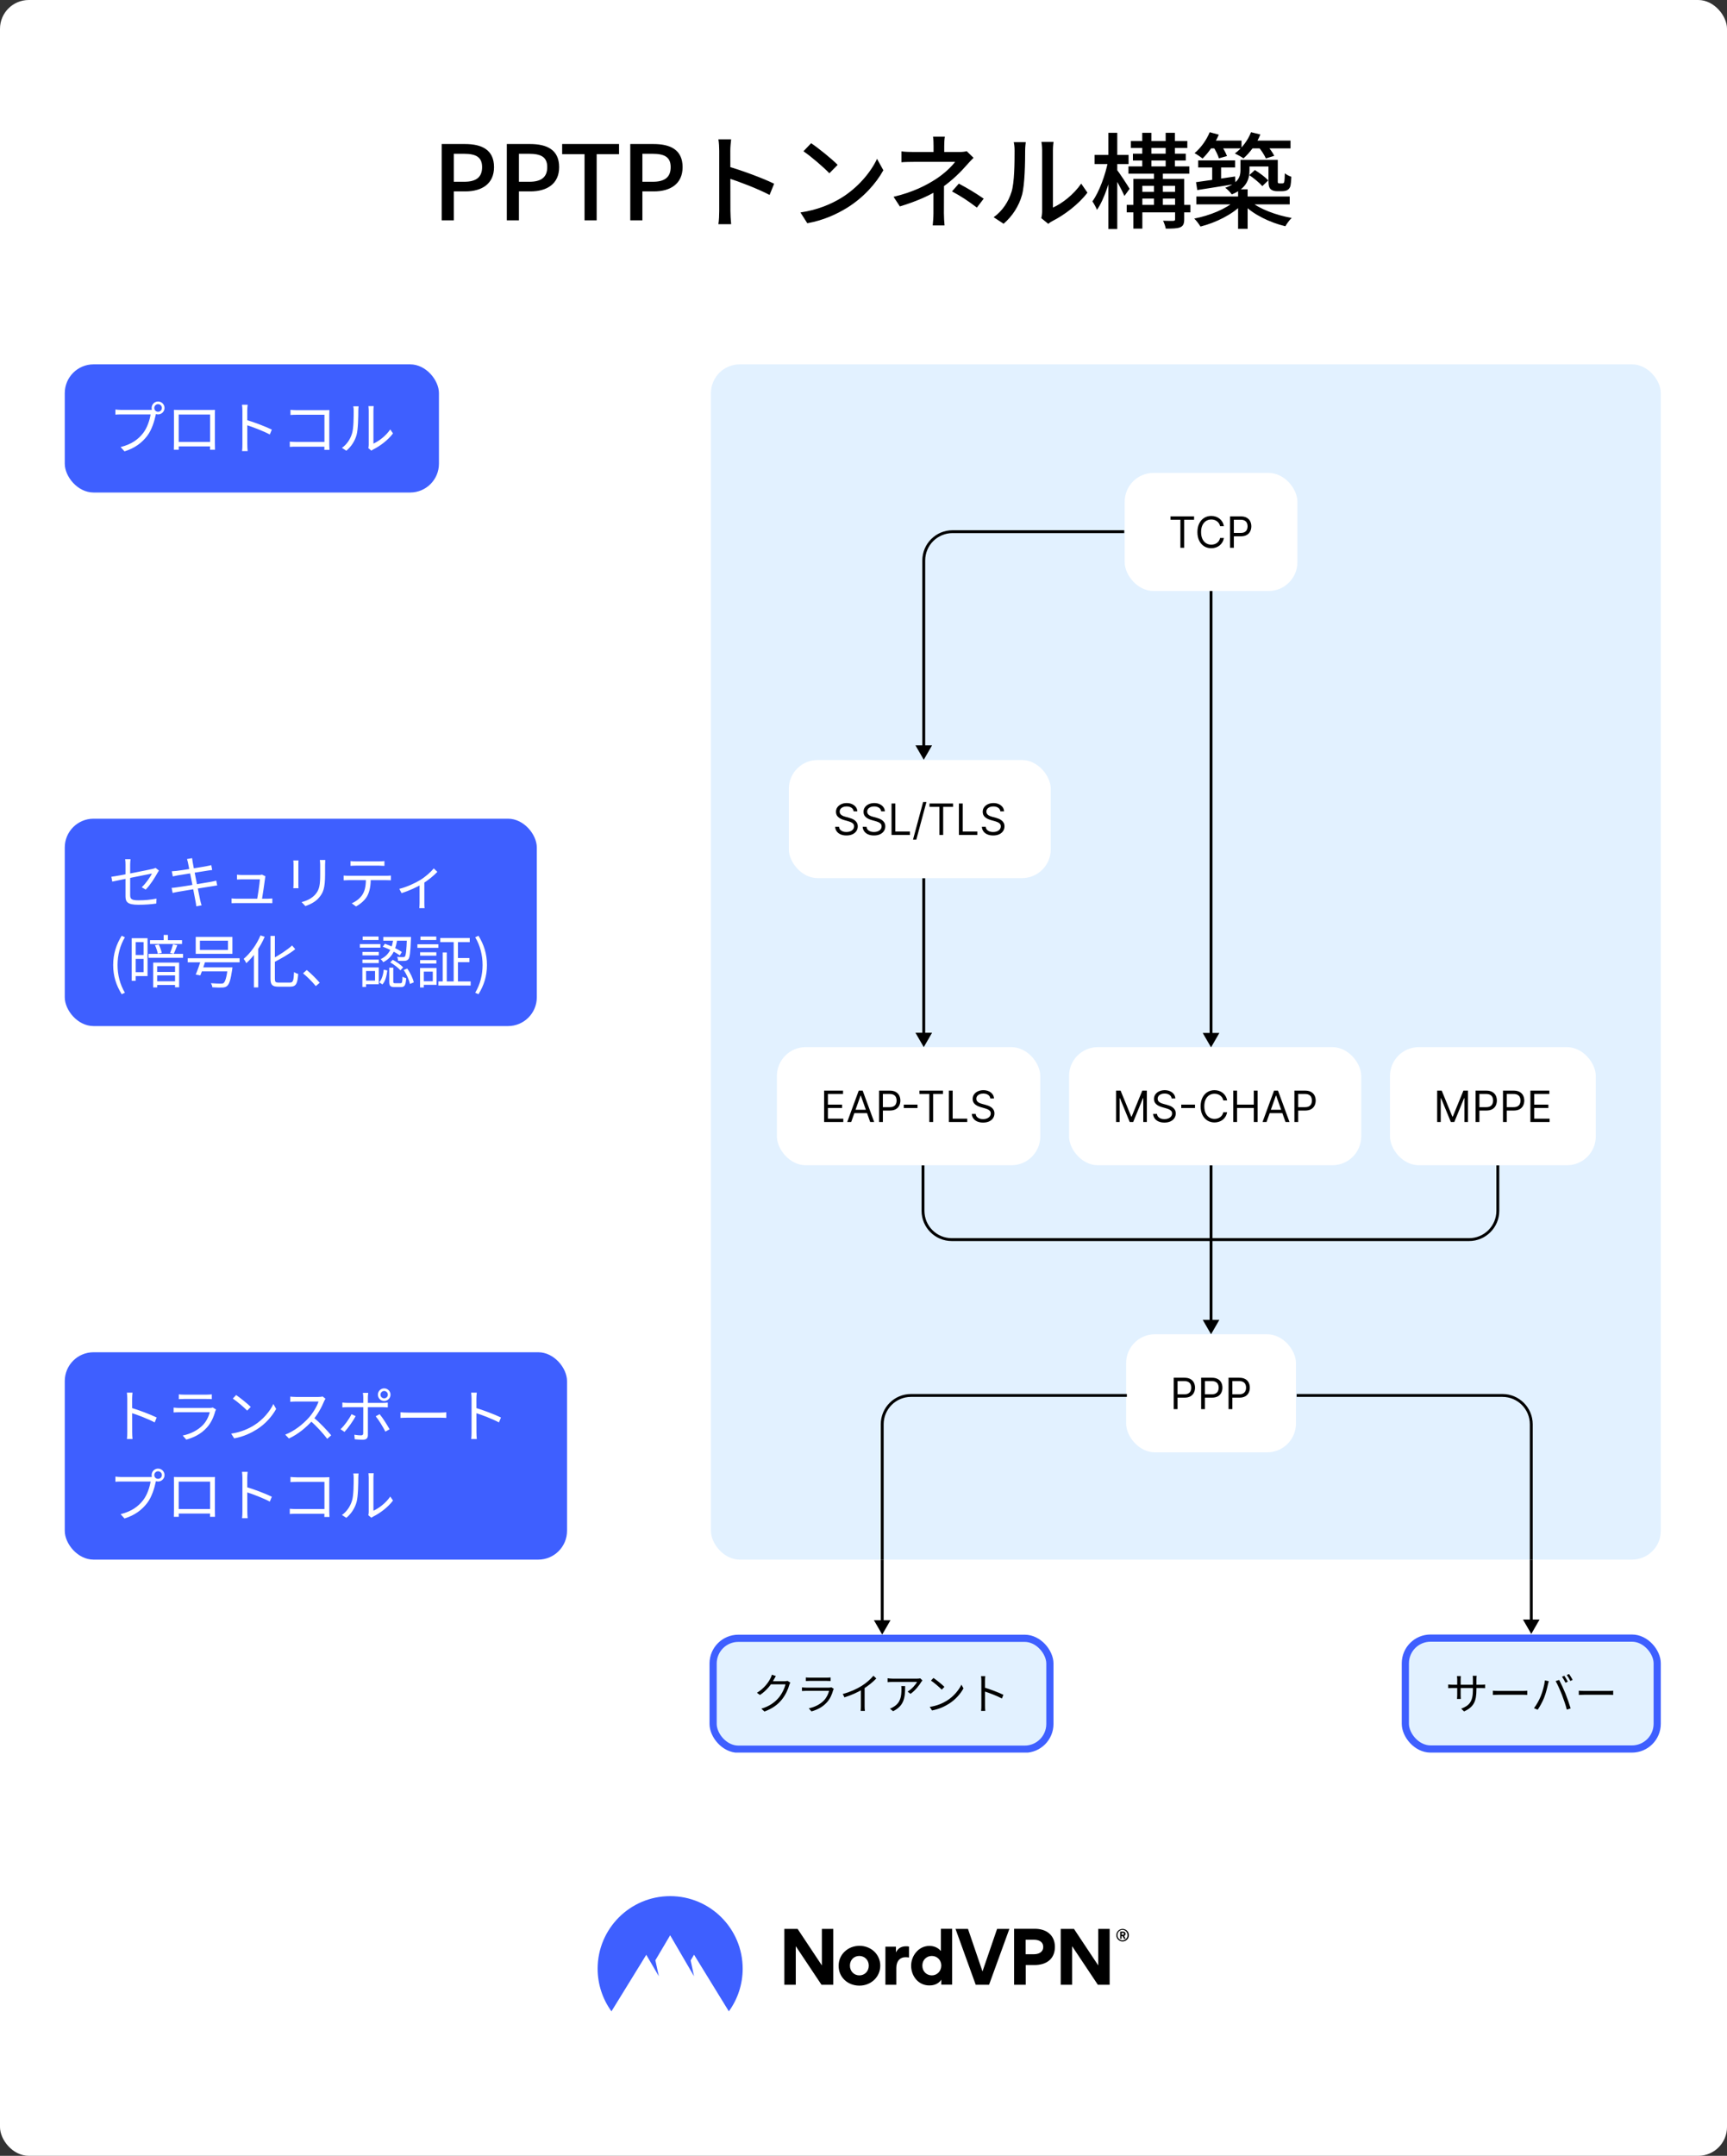 <svg fill="none" height="1497" viewBox="0 0 1200 1497" width="1200" xmlns="http://www.w3.org/2000/svg" xmlns:xlink="http://www.w3.org/1999/xlink"><rect x="0" y="0" width="1200" height="1497" fill="#333333" stroke="none"/><clipPath id="clip0_1248_5073"><rect height="830" rx="20" width="660" x="494" y="253"/></clipPath><clipPath id="clip1_1248_5073"><path d="M493 1083H1154V1217H493Z"/></clipPath><clipPath id="clip2_1248_5073"><path d="M99.833 1317H1099.833V1397H99.833Z"/></clipPath><rect fill="#ffffff" height="1497" rx="20" width="1200"/><path d="M306.909 153V100.008H323.037C334.845 100.008 343.269 104.04 343.269 116.064 343.269 127.656 334.845 132.912 323.325 132.912H315.333V153H306.909ZM315.333 126.216H322.533C330.957 126.216 334.989 122.976 334.989 116.064 334.989 109.008 330.669 106.776 322.173 106.776H315.333V126.216ZM352.156 153V100.008H368.284C380.092 100.008 388.516 104.04 388.516 116.064 388.516 127.656 380.092 132.912 368.572 132.912H360.58V153H352.156ZM360.58 126.216H367.78C376.204 126.216 380.236 122.976 380.236 116.064 380.236 109.008 375.916 106.776 367.42 106.776H360.58V126.216ZM406.165 153V107.064H390.613V100.008H430.141V107.064H414.589V153H406.165ZM437.94 153V100.008H454.068C465.876 100.008 474.3 104.04 474.3 116.064 474.3 127.656 465.876 132.912 454.356 132.912H446.364V153H437.94ZM446.364 126.216H453.564C461.988 126.216 466.02 122.976 466.02 116.064 466.02 109.008 461.7 106.776 453.204 106.776H446.364V126.216ZM499.748 146.448C499.748 141.768 499.748 110.808 499.748 104.76 499.748 102.528 499.604 99.144 499.172 96.768H508.028C507.74 99.144 507.452 102.24 507.452 104.76 507.452 114.552 507.524 142.2 507.524 146.448 507.524 148.608 507.74 153 508.028 155.664H499.172C499.604 153.072 499.748 149.184 499.748 146.448ZM505.796 115.56C515.372 118.296 530.348 123.84 537.908 127.584L534.74 135.36C526.532 131.04 513.644 126.144 505.796 123.624V115.56ZM563.612 99.432C568.652 102.816 577.94 110.304 582.044 114.48L576.284 120.312C572.612 116.424 563.612 108.648 558.284 105.048L563.612 99.432ZM556.196 147.528C568.148 145.8 577.508 141.696 584.42 137.52 596.084 130.392 605.084 119.592 609.404 110.304L613.796 118.224C608.684 127.512 599.756 137.376 588.596 144.288 581.324 148.752 572.18 153 560.948 155.016L556.196 147.528ZM656.525 94.896C656.237 96.48 656.093 99.216 656.093 101.304 656.093 103.32 656.093 107.064 656.093 108.864H648.677C648.677 107.064 648.677 103.608 648.677 101.304 648.677 99.216 648.605 96.552 648.317 94.896H656.525ZM676.469 109.584C674.885 111.096 673.085 113.112 671.717 114.624 667.901 119.088 661.709 125.208 655.013 129.888 647.237 135.36 637.085 139.752 625.277 143.352L620.885 136.656C634.637 133.416 643.709 128.592 650.117 124.488 656.165 120.6 661.349 115.56 663.653 112.392 660.053 112.392 638.597 112.392 635.429 112.392 632.909 112.392 628.589 112.464 626.357 112.68V105.12C628.877 105.48 632.837 105.552 635.285 105.552 638.597 105.552 662.213 105.552 666.533 105.552 668.477 105.552 670.277 105.408 671.717 104.976L676.469 109.584ZM655.949 125.784C655.949 131.184 655.877 142.344 655.877 148.032 655.877 150.696 656.093 154.296 656.309 156.528H648.101C648.317 154.44 648.605 150.696 648.605 148.032 648.605 142.56 648.605 133.344 648.605 128.88L655.949 125.784ZM678.773 144.144C672.509 139.392 668.045 136.44 661.493 132.912L666.245 127.512C672.941 131.112 676.757 133.344 683.525 137.952L678.773 144.144ZM723.557 151.488C723.845 150.264 724.133 148.536 724.133 146.88 724.133 143.352 724.133 109.368 724.133 104.256 724.133 101.304 723.701 98.928 723.629 98.568H732.053C731.981 98.928 731.621 101.376 731.621 104.328 731.621 109.368 731.621 140.976 731.621 144.144 737.957 141.336 746.021 135.144 751.277 127.512L755.597 133.776C749.477 141.912 739.325 149.472 731.117 153.576 729.749 154.296 728.957 154.944 728.381 155.448L723.557 151.488ZM690.437 150.84C696.629 146.448 700.733 139.968 702.821 133.344 704.909 126.936 704.981 112.896 704.981 104.544 704.981 102.096 704.765 100.368 704.405 98.712H712.757C712.685 99.36 712.325 101.952 712.325 104.472 712.325 112.68 712.109 128.016 710.165 135.288 708.005 143.136 703.397 150.192 697.349 155.376L690.437 150.84ZM787.205 106.704H823.925V111.456H787.205V106.704ZM784.109 115.56H826.373V120.6H784.109V115.56ZM782.885 142.272H827.165V147.456H782.885V142.272ZM790.877 133.2H819.245V137.88H790.877V133.2ZM785.765 97.92H825.005V102.744H785.765V97.92ZM793.685 92.232H800.021V117.936H793.685V92.232ZM801.821 118.512H808.013V144.504H801.821V118.512ZM809.957 92.232H816.365V117.792H809.957V92.232ZM787.493 124.2H819.029V129.024H793.757V158.76H787.493V124.2ZM816.509 124.2H822.845V152.28C822.845 155.304 822.197 156.888 820.109 157.824 817.949 158.688 814.709 158.76 810.029 158.76 809.741 157.176 808.949 154.872 808.157 153.288 811.253 153.432 814.349 153.36 815.285 153.36 816.221 153.288 816.509 153.072 816.509 152.208V124.2ZM760.565 107.568H784.181V113.904H760.565V107.568ZM770.141 92.232H776.333V159.048H770.141V92.232ZM769.997 111.672 773.957 112.968C771.797 124.416 767.333 138.456 762.221 145.728 761.573 143.928 760.061 141.336 759.053 139.824 763.733 133.416 768.125 121.392 769.997 111.672ZM775.973 117.72C777.629 119.736 783.677 128.952 784.901 131.112L781.301 136.08C779.645 132.12 774.965 123.696 773.021 120.528L775.973 117.72ZM832.565 111.384H858.197V116.28H832.565V111.384ZM842.285 112.896H848.477V127.368H842.285V112.896ZM831.053 126.504C837.893 125.568 848.261 124.056 858.197 122.544L858.485 127.728C849.053 129.312 839.189 130.824 831.917 131.976L831.053 126.504ZM861.941 111.024H868.205V118.368C868.205 124.488 865.973 130.968 855.893 135 855.101 133.704 852.653 131.256 851.357 130.392 860.501 127.08 861.941 122.616 861.941 118.224V111.024ZM881.381 111.024H887.861V124.776C887.861 126.072 887.789 126.864 888.077 127.08 888.293 127.296 888.581 127.368 889.013 127.368 889.445 127.368 890.093 127.368 890.597 127.368 891.101 127.368 891.533 127.368 891.821 127.152 892.109 127.008 892.325 126.576 892.469 125.712 892.613 124.848 892.685 122.904 892.757 120.312 893.837 121.32 895.853 122.256 897.293 122.76 897.149 125.424 896.933 128.448 896.501 129.6 896.069 130.752 895.277 131.616 894.269 132.12 893.405 132.552 891.965 132.768 890.741 132.768 889.805 132.768 888.149 132.768 887.357 132.768 885.701 132.768 883.973 132.408 882.893 131.328 881.813 130.32 881.381 128.952 881.381 124.776V111.024ZM831.269 136.44H896.141V141.912H831.269V136.44ZM860.285 131.472H866.909V158.904H860.285V131.472ZM858.053 139.464 863.237 141.768C856.541 148.824 844.805 154.656 834.149 157.32 833.141 155.664 831.269 153.144 829.829 151.776 840.413 149.76 852.149 145.008 858.053 139.464ZM868.925 139.824C875.117 145.152 886.853 149.472 897.509 151.344 895.997 152.712 894.125 155.376 893.117 157.104 882.533 154.584 870.725 148.968 864.029 141.912L868.925 139.824ZM839.621 97.632H862.661V103.032H839.621V97.632ZM868.133 97.632H896.717V103.032H868.133V97.632ZM840.557 91.8 846.893 93.528C844.157 99.792 839.765 106.056 835.589 110.088 834.293 109.008 831.629 107.208 830.045 106.344 834.365 102.744 838.325 97.272 840.557 91.8ZM869.285 91.8 875.765 93.384C873.173 99.864 868.493 106.056 864.029 109.944 862.661 108.936 859.709 107.352 858.053 106.56 862.805 103.104 867.053 97.56 869.285 91.8ZM843.077 101.952 848.333 100.512C849.989 102.96 851.789 106.2 852.581 108.36L846.965 109.944C846.317 107.784 844.661 104.4 843.077 101.952ZM874.325 101.88 879.869 100.296C881.957 102.672 884.333 105.912 885.413 108.216L879.581 110.016C878.645 107.784 876.413 104.328 874.325 101.88ZM868.061 121.608 871.949 118.08C875.261 120.096 879.293 123.12 881.237 125.28L877.133 129.24C875.189 127.008 871.301 123.768 868.061 121.608ZM864.317 111.024H884.693V115.632H864.317V111.024Z" fill="#000000"/><rect fill="#3e5fff" height="89" rx="20" width="260" x="45" y="253"/><path d="M107.2 283.28C107.2 284.76 108.36 285.92 109.84 285.92 111.28 285.92 112.48 284.76 112.48 283.28 112.48 281.84 111.28 280.64 109.84 280.64 108.36 280.64 107.2 281.84 107.2 283.28ZM105.36 283.28C105.36 280.8 107.36 278.8 109.84 278.8 112.32 278.8 114.32 280.8 114.32 283.28 114.32 285.76 112.32 287.76 109.84 287.76 107.36 287.76 105.36 285.76 105.36 283.28ZM108.84 285.96C108.56 286.52 108.4 287.2 108.24 287.96 107.36 292.16 105.44 298.64 102.24 302.72 98.6 307.44 93.84 311.12 86.52 313.44L83.8 310.44C91.56 308.48 96.04 305.08 99.4 300.8 102.24 297.2 104.08 291.6 104.64 287.76 102.32 287.76 86.48 287.76 84.16 287.76 82.56 287.76 81.2 287.84 80.2 287.92V284.36C81.28 284.48 82.88 284.64 84.2 284.64 86.48 284.64 102.44 284.64 104.24 284.64 104.88 284.64 105.64 284.6 106.4 284.4L108.84 285.96ZM120.84 284.6C122.4 284.68 123.44 284.68 124.4 284.68 126.52 284.68 143.92 284.68 145.88 284.68 146.72 284.68 148.16 284.68 149.4 284.64 149.32 285.6 149.32 286.72 149.32 287.72 149.32 289.6 149.32 305.92 149.32 307.44 149.32 308.72 149.36 311.84 149.4 312.28H145.92C145.96 311.84 146 309.56 146 307.88 146 306.4 146 287.84 146 287.84H124.16C124.16 287.84 124.16 306.24 124.16 307.88 124.16 309.2 124.2 311.76 124.2 312.28H120.8C120.8 311.76 120.88 308.84 120.88 307.44 120.88 305.8 120.88 289.28 120.88 287.72 120.88 286.8 120.88 285.6 120.84 284.6ZM147.32 306.88V310H122.56V306.88H147.32ZM168.44 308.48C168.44 306.24 168.44 288.56 168.44 285.24 168.44 284.08 168.36 282.32 168.16 281.04H172.08C171.92 282.28 171.8 284 171.8 285.24 171.8 291.44 171.84 306.6 171.84 308.48 171.84 309.76 171.92 311.92 172.08 313.24H168.2C168.4 311.96 168.44 309.96 168.44 308.48ZM171.08 291.56C176.36 293.08 184.44 296.16 188.88 298.32L187.48 301.72C182.92 299.28 175.44 296.44 171.08 295.08V291.56ZM201.84 284.6C203.2 284.72 204.92 284.84 206.24 284.84H225.92C226.92 284.84 228.08 284.8 228.88 284.76 228.84 285.64 228.8 286.92 228.8 287.84V308.52C228.8 309.96 228.92 311.76 228.96 312.36H225.36C225.36 311.76 225.44 310.28 225.44 308.84V288H206.24C204.76 288 202.8 288.08 201.84 288.16V284.6ZM201.36 306.68C202.36 306.76 204.12 306.88 205.76 306.88H227.24V310.16H205.88C204.24 310.16 202.44 310.2 201.36 310.32V306.68ZM255.92 311.16C256.08 310.56 256.2 309.72 256.2 308.92 256.2 307.08 256.2 287.48 256.2 284.96 256.2 283.44 256 282.32 256 282H259.68C259.64 282.32 259.48 283.48 259.48 285 259.48 287.48 259.48 306.84 259.48 308.04 263.2 306.36 268.12 302.72 271.16 298.2L273.08 300.96C269.6 305.64 264.08 309.72 259.44 312.04 258.76 312.36 258.36 312.72 258.04 312.92L255.92 311.16ZM237.6 311C241 308.6 243.36 305.04 244.56 301.16 245.76 297.48 245.76 289.52 245.76 285.04 245.76 283.88 245.68 283 245.48 282.16H249.16C249.12 282.6 248.96 283.84 248.96 285 248.96 289.44 248.84 298.04 247.76 302.04 246.56 306.32 244 310.2 240.64 313L237.6 311Z" fill="#ffffff"/><rect fill="#3e5fff" height="144" rx="20" width="328" x="45" y="568.5"/><path d="M87.2 622.38C87.2 618.7 87.2 604.54 87.2 600.3 87.2 599.1 87.16 597.78 86.96 596.62H90.72C90.56 597.78 90.44 599.14 90.44 600.3 90.44 604.5 90.44 617.58 90.44 621.54 90.44 624.3 91.48 625.18 96.24 625.18 100.88 625.18 104.76 624.78 108.72 623.98L108.6 627.42C105.04 627.94 101.04 628.26 96.04 628.26 88.6 628.26 87.2 626.3 87.2 622.38ZM110.44 604.5C110.12 604.94 109.72 605.62 109.44 606.1 107.6 609.42 104.48 614.46 101.24 617.74L98.48 616.1C101.48 613.34 104.4 608.94 105.6 606.58 104.36 606.82 82.8 611.14 78 612.18L77.36 608.82C82.48 608.22 102.92 604.1 105.96 603.38 106.8 603.18 107.6 602.94 108.08 602.66L110.44 604.5ZM130.64 599.22C130.44 598.22 130.2 597.34 129.92 596.5L133.48 595.9C133.56 596.62 133.72 597.78 133.88 598.66 134.12 600.42 138.52 622.38 139.08 625.02 139.36 626.14 139.68 627.5 140.08 628.66L136.4 629.34C136.2 627.98 136.08 626.74 135.8 625.58 135.4 623.06 131.12 601.3 130.64 599.22ZM119.36 605.02C120.36 604.94 121.44 604.86 122.72 604.74 126.32 604.34 140.12 602.14 143.92 601.38 145.08 601.18 146.12 600.94 146.8 600.74L147.44 604.1C146.84 604.14 145.64 604.34 144.56 604.5 140.44 605.14 126.8 607.3 123.28 607.9 122.2 608.1 121.24 608.3 120.08 608.58L119.36 605.02ZM119.24 616.54C120.2 616.5 121.72 616.34 122.76 616.18 127.04 615.62 141.92 613.18 146.72 612.3 148.24 612.02 149.4 611.74 150.24 611.5L150.92 614.86C150.08 614.94 148.8 615.18 147.32 615.42 142 616.22 127.56 618.58 123.52 619.3 121.96 619.58 120.84 619.82 119.96 620.06L119.24 616.54ZM184.44 608.5C184.32 608.86 184.2 609.38 184.2 609.74 183.84 612.74 182.4 622.34 181.92 625.14H178.56C179 622.98 180.48 613.18 180.6 610.62 178.12 610.62 169 610.62 167.92 610.62 166.76 610.62 165.68 610.66 164.68 610.74V607.38C165.64 607.5 166.88 607.58 167.88 607.58 169.4 607.58 177.8 607.58 180.04 607.58 180.68 607.58 181.68 607.5 182 607.3L184.44 608.5ZM160.92 623.86C161.88 623.98 163.04 624.06 164.24 624.06 166.4 624.06 183.96 624.06 186.08 624.06 186.96 624.06 188.4 623.98 189.24 623.9V627.14C188.48 627.1 187.04 627.1 186.16 627.1 183.92 627.1 166.24 627.1 164.24 627.1 163.04 627.1 162.12 627.14 160.92 627.18V623.86ZM226 597.18C225.92 598.14 225.88 599.3 225.88 600.66 225.88 602.22 225.88 605.62 225.88 607.1 225.88 616.74 224.6 619.9 221.68 623.3 219.12 626.42 215.12 628.18 212.2 629.18L209.56 626.42C213.24 625.46 216.64 623.9 219.12 621.06 221.96 617.78 222.48 614.5 222.48 606.98 222.48 605.42 222.48 602.06 222.48 600.66 222.48 599.3 222.36 598.14 222.24 597.18H226ZM207.44 597.5C207.36 598.26 207.32 599.42 207.32 600.34 207.32 601.54 207.32 612.02 207.32 613.7 207.32 614.74 207.36 616.06 207.44 616.78H203.8C203.88 616.14 203.96 614.86 203.96 613.7 203.96 611.98 203.96 601.54 203.96 600.34 203.96 599.66 203.92 598.26 203.8 597.5H207.44ZM243.56 597.94C244.72 598.06 245.88 598.14 247.2 598.14 249.52 598.14 261.16 598.14 263.4 598.14 264.52 598.14 265.96 598.06 267.12 597.94V601.26C265.92 601.18 264.52 601.1 263.4 601.1 261.16 601.1 249.52 601.1 247.24 601.1 245.92 601.1 244.6 601.18 243.56 601.26V597.94ZM238.8 607.98C239.88 608.1 241.04 608.14 242.28 608.14 244.6 608.14 266.32 608.14 268.44 608.14 269.28 608.14 270.6 608.1 271.6 607.98V611.26C270.68 611.22 269.44 611.18 268.44 611.18 266.32 611.18 244.6 611.18 242.28 611.18 241.08 611.18 239.88 611.22 238.8 611.3V607.98ZM257.64 609.58C257.64 614.62 257 618.78 255.2 622.14 253.76 624.82 250.72 627.66 247.36 629.42L244.4 627.26C247.48 625.94 250.36 623.66 251.92 621.1 253.92 617.94 254.24 614.02 254.28 609.62L257.64 609.58ZM277.457 617.22C282.737 615.94 288.617 613.14 291.897 611.14 295.657 608.86 299.337 605.54 301.417 603.02L303.897 605.42C301.577 607.9 297.417 611.38 293.257 613.9 289.897 615.9 284.337 618.54 279.017 620.18L277.457 617.22ZM291.537 612.98 294.857 612.14V627.14C294.857 628.34 294.897 630.02 295.057 630.62H291.337C291.417 630.02 291.537 628.34 291.537 627.14V612.98ZM84.56 690.38C80.84 684.38 78.64 677.98 78.64 670.1 78.64 662.26 80.84 655.78 84.56 649.78L86.8 650.86C83.36 656.54 81.68 663.3 81.68 670.1 81.68 676.9 83.36 683.66 86.8 689.34L84.56 690.38ZM104.236 652.82H126.476V655.5H104.236V652.82ZM103.236 662.38H127.196V665.1H103.236V662.38ZM108.036 674.9H122.596V677.3H108.036V674.9ZM108.116 681.42H122.796V683.98H108.116V681.42ZM113.716 649.22H116.676V654.22H113.716V649.22ZM107.676 656.3 110.316 655.82C111.196 657.62 112.116 660.1 112.396 661.7L109.636 662.3C109.396 660.7 108.556 658.18 107.676 656.3ZM120.236 655.7 123.196 656.34C122.356 658.46 121.476 660.82 120.676 662.34L118.196 661.74C118.876 660.1 119.796 657.46 120.236 655.7ZM106.436 668.42H124.476V685.58H121.636V670.9H109.196V685.66H106.436V668.42ZM92.956 651.5H102.516V677.78H92.956V675.06H99.756V654.22H92.956V651.5ZM93.116 663.18H101.276V665.86H93.116V663.18ZM91.516 651.5H94.276V681.06H91.516V651.5ZM138.916 653.22V659.66H158.396V653.22H138.916ZM135.996 650.58H161.476V662.34H135.996V650.58ZM130.436 665.42H166.476V668.22H130.436V665.42ZM138.996 671.74H159.396V674.54H138.996V671.74ZM158.316 671.74H161.516C161.516 671.74 161.436 672.7 161.356 673.14 160.316 680.18 159.356 683.3 157.836 684.62 156.876 685.46 155.916 685.66 154.356 685.74 152.996 685.82 150.356 685.74 147.556 685.58 147.476 684.74 147.076 683.54 146.516 682.74 149.356 682.98 152.276 683.02 153.356 683.02 154.316 683.02 154.836 682.98 155.316 682.66 156.516 681.7 157.436 678.74 158.276 672.18L158.316 671.74ZM139.756 666.18 142.916 666.66C141.836 670.18 140.356 674.54 139.196 677.3L135.996 676.74C137.196 673.98 138.756 669.54 139.756 666.18ZM187.956 649.9H190.996V679.58C190.996 681.82 191.396 682.3 193.636 682.3 194.716 682.3 200.156 682.3 201.516 682.3 203.716 682.3 204.036 680.82 204.316 674.98 205.076 675.54 206.316 676.1 207.196 676.3 206.716 682.86 205.836 685.14 201.676 685.14 200.636 685.14 194.356 685.14 193.436 685.14 189.236 685.14 187.956 683.94 187.956 679.54V649.9ZM202.956 656.54 205.156 659.1C201.116 662.42 195.236 665.66 189.956 668.42 189.756 667.74 189.156 666.7 188.716 666.06 193.836 663.38 199.556 659.66 202.956 656.54ZM180.996 649.54 183.916 650.5C180.916 657.54 176.116 664.38 171.156 668.82 170.836 668.1 169.916 666.54 169.316 665.82 173.956 661.94 178.356 655.86 180.996 649.54ZM176.436 659.98 179.356 657.06 179.396 657.1V685.66H176.436V659.98ZM219.436 684.74C216.836 681.58 213.396 678.18 210.556 675.86L213.156 673.58C216.036 675.9 219.636 679.5 222.156 682.42L219.436 684.74ZM273.316 651.7H276.076C275.236 658.18 273.276 664.66 266.276 668.14 265.956 667.5 265.116 666.5 264.476 666.02 270.996 663.02 272.636 657.18 273.316 651.7ZM265.956 657.42 267.436 655.34C271.596 656.74 276.596 659.22 279.236 661.06L277.796 663.42C275.116 661.46 270.116 658.82 265.956 657.42ZM282.756 650.62H285.596C285.596 650.62 285.596 651.5 285.556 651.9 285.156 661.34 284.756 664.9 283.756 666.06 283.116 666.82 282.436 667.1 281.356 667.22 280.396 667.3 278.516 667.26 276.636 667.18 276.596 666.34 276.316 665.18 275.876 664.46 277.716 664.62 279.396 664.62 280.036 664.62 280.676 664.66 281.036 664.54 281.316 664.22 282.036 663.38 282.436 660.18 282.756 651.14V650.62ZM270.476 671.94H273.276V681.58C273.276 682.58 273.436 682.74 274.556 682.74 275.076 682.74 277.676 682.74 278.316 682.74 279.396 682.74 279.556 682.18 279.676 678.18 280.236 678.66 281.436 679.06 282.236 679.3 281.916 684.18 281.156 685.42 278.636 685.42 277.996 685.42 274.836 685.42 274.196 685.42 271.156 685.42 270.476 684.58 270.476 681.62V671.94ZM266.676 673.3 269.116 673.9C268.676 677.46 267.836 681.34 265.716 683.58L263.476 682.1C265.396 680.14 266.276 676.62 266.676 673.3ZM271.156 668.26 272.916 666.5C275.556 667.9 278.636 670.06 280.116 671.74L278.236 673.78C276.796 672.1 273.756 669.78 271.156 668.26ZM280.476 673.58 282.956 672.58C285.116 675.5 286.916 679.42 287.516 682.14L284.836 683.26C284.316 680.54 282.556 676.5 280.476 673.58ZM266.316 650.62H283.996V653.22H266.316V650.62ZM251.836 661.02H263.196V663.42H251.836V661.02ZM251.996 650.34H263.036V652.74H251.996V650.34ZM251.836 666.38H263.196V668.78H251.836V666.38ZM250.036 655.58H264.316V658.06H250.036V655.58ZM253.156 671.78H263.196V683.46H253.156V680.94H260.596V674.26H253.156V671.78ZM251.796 671.78H254.356V685.3H251.796V671.78ZM305.916 651.34H326.396V654.22H305.916V651.34ZM304.596 681.5H327.036V684.34H304.596V681.5ZM316.916 665.26H326.156V668.14H316.916V665.26ZM315.236 652.46H318.196V683.1H315.236V652.46ZM307.596 661.38H310.436V682.78H307.596V661.38ZM291.916 661.26H303.196V663.62H291.916V661.26ZM292.156 650.34H303.156V652.74H292.156V650.34ZM291.916 666.7H303.196V669.1H291.916V666.7ZM290.036 655.7H304.596V658.18H290.036V655.7ZM293.356 672.18H303.356V683.86H293.356V681.38H300.716V674.7H293.356V672.18ZM291.876 672.18H294.476V685.7H291.876V672.18ZM332.476 690.38 330.196 689.34C333.636 683.66 335.316 676.9 335.316 670.1 335.316 663.3 333.636 656.54 330.196 650.86L332.476 649.78C336.156 655.78 338.356 662.26 338.356 670.1 338.356 677.98 336.156 684.38 332.476 690.38Z" fill="#ffffff"/><rect fill="#3e5fff" height="144" rx="20" width="349" x="45" y="939"/><path d="M88.44 994.48C88.44 992.24 88.44 974.56 88.44 971.24 88.44 970.08 88.36 968.32 88.16 967.04H92.08C91.92 968.28 91.8 970 91.8 971.24 91.8 977.44 91.84 992.6 91.84 994.48 91.84 995.76 91.92 997.92 92.08 999.24H88.2C88.4 997.96 88.44 995.96 88.44 994.48ZM91.08 977.56C96.36 979.08 104.44 982.16 108.88 984.32L107.48 987.72C102.92 985.28 95.44 982.44 91.08 981.08V977.56ZM124.24 968.24C125.28 968.36 126.52 968.44 127.8 968.44 129.96 968.44 141.2 968.44 143.56 968.44 144.8 968.44 146.2 968.36 147.16 968.24V971.56C146.24 971.48 144.84 971.44 143.48 971.44 141.24 971.44 130 971.44 127.8 971.44 126.6 971.44 125.32 971.48 124.24 971.56V968.24ZM150.12 978.76C149.92 979.16 149.64 979.64 149.56 979.96 148.52 983.88 146.72 988.04 143.72 991.32 139.56 995.92 134.52 998.24 129.44 999.68L126.96 996.84C132.6 995.68 137.6 993.08 141.04 989.48 143.44 986.96 145.04 983.56 145.76 980.64 143.8 980.64 126.96 980.64 124.56 980.64 123.6 980.64 122.08 980.68 120.64 980.8V977.44C122.08 977.56 123.44 977.68 124.56 977.68 126.52 977.68 143.56 977.68 145.6 977.68 146.52 977.68 147.4 977.56 147.84 977.36L150.12 978.76ZM164.08 968.72C166.88 970.6 172.04 974.76 174.24 976.96L171.76 979.52C169.72 977.44 164.76 973.12 161.76 971.16L164.08 968.72ZM160.64 995.52C167.6 994.48 172.8 992.04 176.6 989.68 182.8 985.8 187.64 979.88 189.96 974.92L191.88 978.36C189.16 983.32 184.52 988.76 178.48 992.56 174.44 995.08 169.4 997.56 162.72 998.8L160.64 995.52ZM226.179 971.28C225.939 971.6 225.419 972.48 225.219 973 223.619 976.96 220.579 982.56 217.259 986.24 212.779 991.24 207.059 996 200.739 998.88L198.179 996.2C204.659 993.72 210.539 988.92 214.659 984.36 217.379 981.28 220.299 976.52 221.339 973.2 219.899 973.2 207.099 973.2 205.739 973.2 204.299 973.2 202.139 973.36 201.699 973.4V969.8C202.219 969.88 204.499 970.04 205.739 970.04 207.299 970.04 219.659 970.04 221.179 970.04 222.459 970.04 223.539 969.92 224.179 969.72L226.179 971.28ZM217.779 984.16C222.099 987.76 227.419 993.36 230.139 996.68L227.379 999.12C224.499 995.32 219.819 990.2 215.499 986.4L217.779 984.16ZM264.379 968.48C264.379 969.88 265.499 971 266.939 971 268.339 971 269.499 969.88 269.499 968.48 269.499 967.04 268.339 965.88 266.939 965.88 265.499 965.88 264.379 967.04 264.379 968.48ZM262.579 968.48C262.579 966.04 264.499 964.08 266.939 964.08 269.339 964.08 271.339 966.04 271.339 968.48 271.339 970.88 269.339 972.84 266.939 972.84 264.499 972.84 262.579 970.88 262.579 968.48ZM255.859 967.2C255.779 967.76 255.619 969.2 255.619 970.04 255.619 972.16 255.619 975.52 255.619 977.48 255.619 980.72 255.619 993.68 255.619 996.56 255.619 998.64 254.619 999.72 252.179 999.72 250.499 999.72 248.139 999.64 246.499 999.44L246.219 996.28C247.979 996.6 249.779 996.72 250.859 996.72 251.939 996.72 252.379 996.28 252.379 995.2 252.419 993.04 252.419 979.36 252.419 977.48 252.419 976.12 252.419 972.16 252.419 970.04 252.419 969.16 252.259 967.8 252.139 967.2H255.859ZM237.899 973.92C239.019 974.08 240.019 974.16 241.259 974.16 243.619 974.16 263.819 974.16 266.219 974.16 267.139 974.16 268.459 974.08 269.459 973.96V977.28C268.419 977.2 267.219 977.16 266.259 977.16 263.859 977.16 243.739 977.16 241.299 977.16 240.059 977.16 238.939 977.2 237.899 977.32V973.92ZM247.099 983.36C245.379 986.76 241.659 991.88 239.379 994.32L236.619 992.44C239.299 990 242.699 985.24 244.259 982L247.099 983.36ZM263.779 982C265.939 984.56 269.099 989.56 270.699 992.48L267.779 994.12C266.179 990.96 263.179 986 261.059 983.48L263.779 982ZM278.259 980.68C279.499 980.8 281.579 980.92 283.859 980.92 286.779 980.92 302.819 980.92 305.779 980.92 307.779 980.92 309.179 980.76 310.099 980.68V984.6C309.259 984.56 307.579 984.44 305.819 984.44 302.779 984.44 286.819 984.44 283.859 984.44 281.659 984.44 279.539 984.52 278.259 984.6V980.68ZM327.659 994.48C327.659 992.24 327.659 974.56 327.659 971.24 327.659 970.08 327.579 968.32 327.379 967.04H331.299C331.139 968.28 331.019 970 331.019 971.24 331.019 977.44 331.059 992.6 331.059 994.48 331.059 995.76 331.139 997.92 331.299 999.24H327.419C327.619 997.96 327.659 995.96 327.659 994.48ZM330.299 977.56C335.579 979.08 343.659 982.16 348.099 984.32L346.699 987.72C342.139 985.28 334.659 982.44 330.299 981.08V977.56ZM107.2 1024.28C107.2 1025.76 108.36 1026.92 109.84 1026.92 111.28 1026.92 112.48 1025.76 112.48 1024.28 112.48 1022.84 111.28 1021.64 109.84 1021.64 108.36 1021.64 107.2 1022.84 107.2 1024.28ZM105.36 1024.28C105.36 1021.8 107.36 1019.8 109.84 1019.8 112.32 1019.8 114.32 1021.8 114.32 1024.28 114.32 1026.76 112.32 1028.76 109.84 1028.76 107.36 1028.76 105.36 1026.76 105.36 1024.28ZM108.84 1026.96C108.56 1027.52 108.4 1028.2 108.24 1028.96 107.36 1033.16 105.44 1039.64 102.24 1043.72 98.6 1048.44 93.84 1052.12 86.52 1054.44L83.8 1051.44C91.56 1049.48 96.04 1046.08 99.4 1041.8 102.24 1038.2 104.08 1032.6 104.64 1028.76 102.32 1028.76 86.48 1028.76 84.16 1028.76 82.56 1028.76 81.2 1028.84 80.2 1028.92V1025.36C81.28 1025.48 82.88 1025.64 84.2 1025.64 86.48 1025.64 102.44 1025.64 104.24 1025.64 104.88 1025.64 105.64 1025.6 106.4 1025.4L108.84 1026.96ZM120.84 1025.6C122.4 1025.68 123.44 1025.68 124.4 1025.68 126.52 1025.68 143.92 1025.68 145.88 1025.68 146.72 1025.68 148.16 1025.68 149.4 1025.64 149.32 1026.6 149.32 1027.72 149.32 1028.72 149.32 1030.6 149.32 1046.92 149.32 1048.44 149.32 1049.72 149.36 1052.84 149.4 1053.28H145.92C145.96 1052.84 146 1050.56 146 1048.88 146 1047.4 146 1028.84 146 1028.84H124.16C124.16 1028.84 124.16 1047.24 124.16 1048.88 124.16 1050.2 124.2 1052.76 124.2 1053.28H120.8C120.8 1052.76 120.88 1049.84 120.88 1048.44 120.88 1046.8 120.88 1030.28 120.88 1028.72 120.88 1027.8 120.88 1026.6 120.84 1025.6ZM147.32 1047.88V1051H122.56V1047.88H147.32ZM168.44 1049.48C168.44 1047.24 168.44 1029.56 168.44 1026.24 168.44 1025.08 168.36 1023.32 168.16 1022.04H172.08C171.92 1023.28 171.8 1025 171.8 1026.24 171.8 1032.44 171.84 1047.6 171.84 1049.48 171.84 1050.76 171.92 1052.92 172.08 1054.24H168.2C168.4 1052.96 168.44 1050.96 168.44 1049.48ZM171.08 1032.56C176.36 1034.08 184.44 1037.16 188.88 1039.32L187.48 1042.72C182.92 1040.28 175.44 1037.44 171.08 1036.08V1032.56ZM201.84 1025.6C203.2 1025.72 204.92 1025.84 206.24 1025.84H225.92C226.92 1025.84 228.08 1025.8 228.88 1025.76 228.84 1026.64 228.8 1027.92 228.8 1028.84V1049.52C228.8 1050.96 228.92 1052.76 228.96 1053.36H225.36C225.36 1052.76 225.44 1051.28 225.44 1049.84V1029H206.24C204.76 1029 202.8 1029.08 201.84 1029.16V1025.6ZM201.36 1047.68C202.36 1047.76 204.12 1047.88 205.76 1047.88H227.24V1051.16H205.88C204.24 1051.16 202.44 1051.2 201.36 1051.32V1047.68ZM255.92 1052.16C256.08 1051.56 256.2 1050.72 256.2 1049.92 256.2 1048.08 256.2 1028.48 256.2 1025.96 256.2 1024.44 256 1023.32 256 1023H259.68C259.64 1023.32 259.48 1024.48 259.48 1026 259.48 1028.48 259.48 1047.84 259.48 1049.04 263.2 1047.36 268.12 1043.72 271.16 1039.2L273.08 1041.96C269.6 1046.64 264.08 1050.72 259.44 1053.04 258.76 1053.36 258.36 1053.72 258.04 1053.92L255.92 1052.16ZM237.6 1052C241 1049.6 243.36 1046.04 244.56 1042.16 245.76 1038.48 245.76 1030.52 245.76 1026.04 245.76 1024.88 245.68 1024 245.48 1023.16H249.16C249.12 1023.6 248.96 1024.84 248.96 1026 248.96 1030.44 248.84 1039.04 247.76 1043.04 246.56 1047.32 244 1051.2 240.64 1054L237.6 1052Z" fill="#ffffff"/><g clip-path="url(#clip0_1248_5073)"><rect fill="#e2f1ff" height="830" rx="20" width="660" x="494" y="253"/><path d="M641.343 809.133V840.786C641.343 851.831 650.297 860.786 661.343 860.786H1020.76C1031.8 860.786 1040.76 851.831 1040.76 840.786V809.133" stroke="#000000" stroke-width="2"/><path d="M841.491 727.293 847.265 717.293H835.718L841.491 727.293ZM840.491 410.389V718.293H842.491V410.389H840.491Z" fill="#000000"/><path d="M641.872 727.133 647.646 717.133H636.099L641.872 727.133ZM640.872 609.761V718.133H642.872V609.761H640.872Z" fill="#000000"/><path d="M841.491 926.505 847.265 916.505H835.718L841.491 926.505ZM840.491 809.133V917.505H842.491V809.133H840.491Z" fill="#000000"/><rect fill="#ffffff" height="82" rx="20" width="118" x="782.492" y="926.505"/><path d="M815.57 978.505V956.687H822.942C824.654 956.687 826.053 956.996 827.139 957.614 828.233 958.224 829.043 959.052 829.568 960.096 830.094 961.14 830.357 962.305 830.357 963.59 830.357 964.876 830.094 966.044 829.568 967.095 829.05 968.146 828.247 968.984 827.161 969.609 826.074 970.227 824.682 970.536 822.985 970.536H817.7V968.192H822.899C824.071 968.192 825.012 967.99 825.722 967.585 826.433 967.18 826.948 966.633 827.267 965.945 827.594 965.248 827.757 964.464 827.757 963.59 827.757 962.717 827.594 961.935 827.267 961.246 826.948 960.557 826.429 960.018 825.712 959.627 824.994 959.229 824.043 959.03 822.857 959.03H818.212V978.505H815.57ZM834.613 978.505V956.687H841.985C843.697 956.687 845.096 956.996 846.182 957.614 847.276 958.224 848.086 959.052 848.611 960.096 849.137 961.14 849.4 962.305 849.4 963.59 849.4 964.876 849.137 966.044 848.611 967.095 848.093 968.146 847.29 968.984 846.204 969.609 845.117 970.227 843.725 970.536 842.028 970.536H836.743V968.192H841.942C843.114 968.192 844.055 967.99 844.765 967.585 845.476 967.18 845.991 966.633 846.31 965.945 846.637 965.248 846.8 964.464 846.8 963.59 846.8 962.717 846.637 961.935 846.31 961.246 845.991 960.557 845.472 960.018 844.755 959.627 844.037 959.229 843.086 959.03 841.9 959.03H837.255V978.505H834.613ZM853.656 978.505V956.687H861.028C862.74 956.687 864.139 956.996 865.225 957.614 866.319 958.224 867.129 959.052 867.654 960.096 868.18 961.14 868.443 962.305 868.443 963.59 868.443 964.876 868.18 966.044 867.654 967.095 867.136 968.146 866.333 968.984 865.247 969.609 864.16 970.227 862.768 970.536 861.07 970.536H855.786V968.192H860.985C862.157 968.192 863.098 967.99 863.808 967.585 864.519 967.18 865.034 966.633 865.353 965.945 865.68 965.248 865.843 964.464 865.843 963.59 865.843 962.717 865.68 961.935 865.353 961.246 865.034 960.557 864.515 960.018 863.798 959.627 863.08 959.229 862.129 959.03 860.943 959.03H856.298V978.505H853.656Z" fill="#000000"/><rect fill="#ffffff" height="82" rx="20" width="183" x="539.828" y="727.133"/><path d="M572.623 779.133V757.315H585.79V759.658H575.265V767.031H585.108V769.374H575.265V776.789H585.961V779.133H572.623ZM591.447 779.133H588.677L596.689 757.315H599.416L607.427 779.133H604.657L598.137 760.766H597.967L591.447 779.133ZM592.47 770.61H603.635V772.954H592.47V770.61ZM610.826 779.133V757.315H618.198C619.909 757.315 621.309 757.624 622.395 758.242 623.489 758.852 624.299 759.68 624.824 760.724 625.35 761.768 625.613 762.933 625.613 764.218 625.613 765.504 625.35 766.672 624.824 767.723 624.306 768.774 623.503 769.612 622.417 770.237 621.33 770.855 619.938 771.164 618.24 771.164H612.956V768.82H618.155C619.327 768.82 620.268 768.618 620.978 768.213 621.689 767.808 622.203 767.261 622.523 766.573 622.85 765.877 623.013 765.092 623.013 764.218 623.013 763.345 622.85 762.563 622.523 761.874 622.203 761.185 621.685 760.646 620.968 760.255 620.25 759.857 619.299 759.658 618.113 759.658H613.468V779.133H610.826ZM637.526 767.052V769.396H627.98V767.052H637.526ZM638.871 759.658V757.315H655.234V759.658H648.374V779.133H645.732V759.658H638.871ZM659.312 779.133V757.315H661.954V776.789H672.096V779.133H659.312ZM688.119 762.769C687.991 761.69 687.472 760.852 686.563 760.255 685.654 759.658 684.539 759.36 683.218 759.36 682.252 759.36 681.407 759.516 680.683 759.829 679.965 760.141 679.404 760.571 678.999 761.118 678.602 761.665 678.403 762.286 678.403 762.982 678.403 763.565 678.541 764.065 678.818 764.484 679.102 764.896 679.465 765.241 679.905 765.518 680.345 765.788 680.807 766.011 681.29 766.189 681.773 766.359 682.217 766.498 682.622 766.604L684.838 767.201C685.406 767.35 686.038 767.556 686.734 767.819 687.437 768.082 688.108 768.44 688.747 768.895 689.394 769.342 689.926 769.918 690.345 770.621 690.764 771.324 690.974 772.187 690.974 773.21 690.974 774.389 690.665 775.454 690.047 776.406 689.436 777.357 688.541 778.114 687.362 778.675 686.191 779.236 684.767 779.516 683.09 779.516 681.528 779.516 680.175 779.264 679.031 778.76 677.895 778.256 677 777.553 676.347 776.651 675.7 775.749 675.335 774.701 675.249 773.508H677.977C678.048 774.332 678.325 775.014 678.808 775.553 679.298 776.086 679.916 776.484 680.661 776.747 681.414 777.002 682.224 777.13 683.09 777.13 684.099 777.13 685.004 776.967 685.807 776.64 686.61 776.306 687.245 775.845 687.714 775.255 688.183 774.658 688.417 773.962 688.417 773.167 688.417 772.443 688.215 771.853 687.81 771.399 687.405 770.944 686.872 770.575 686.212 770.291 685.551 770.006 684.838 769.758 684.07 769.545L681.386 768.778C679.681 768.288 678.332 767.588 677.338 766.679 676.343 765.77 675.846 764.58 675.846 763.11 675.846 761.889 676.176 760.823 676.837 759.914 677.504 758.998 678.399 758.288 679.521 757.783 680.651 757.272 681.911 757.016 683.303 757.016 684.71 757.016 685.96 757.269 687.053 757.773 688.147 758.27 689.014 758.952 689.653 759.818 690.299 760.685 690.64 761.668 690.676 762.769H688.119Z" fill="#000000"/><rect fill="#ffffff" height="82" rx="20" width="143" x="965.828" y="727.133"/><path d="M998.618 757.315H1001.77L1009.19 775.426H1009.44L1016.86 757.315H1020.01V779.133H1017.54V762.556H1017.33L1010.51 779.133H1008.12L1001.3 762.556H1001.09V779.133H998.618V757.315ZM1025.31 779.133V757.315H1032.68C1034.39 757.315 1035.79 757.624 1036.88 758.242 1037.97 758.852 1038.78 759.68 1039.31 760.724 1039.83 761.768 1040.09 762.933 1040.09 764.218 1040.09 765.504 1039.83 766.672 1039.31 767.723 1038.79 768.774 1037.98 769.612 1036.9 770.237 1035.81 770.855 1034.42 771.164 1032.72 771.164H1027.44V768.82H1032.64C1033.81 768.82 1034.75 768.618 1035.46 768.213 1036.17 767.808 1036.68 767.261 1037 766.573 1037.33 765.877 1037.49 765.092 1037.49 764.218 1037.49 763.345 1037.33 762.563 1037 761.874 1036.68 761.185 1036.17 760.646 1035.45 760.255 1034.73 759.857 1033.78 759.658 1032.59 759.658H1027.95V779.133H1025.31ZM1044.35 779.133V757.315H1051.72C1053.43 757.315 1054.83 757.624 1055.92 758.242 1057.01 758.852 1057.82 759.68 1058.35 760.724 1058.87 761.768 1059.14 762.933 1059.14 764.218 1059.14 765.504 1058.87 766.672 1058.35 767.723 1057.83 768.774 1057.03 769.612 1055.94 770.237 1054.85 770.855 1053.46 771.164 1051.76 771.164H1046.48V768.82H1051.68C1052.85 768.82 1053.79 768.618 1054.5 768.213 1055.21 767.808 1055.73 767.261 1056.05 766.573 1056.37 765.877 1056.54 765.092 1056.54 764.218 1056.54 763.345 1056.37 762.563 1056.05 761.874 1055.73 761.185 1055.21 760.646 1054.49 760.255 1053.77 759.857 1052.82 759.658 1051.64 759.658H1046.99V779.133H1044.35ZM1063.39 779.133V757.315H1076.56V759.658H1066.04V767.031H1075.88V769.374H1066.04V776.789H1076.73V779.133H1063.39Z" fill="#000000"/><rect fill="#ffffff" height="82" rx="20" width="203" x="742.828" y="727.133"/><path d="M775.486 757.315H778.639L786.054 775.426H786.31L793.724 757.315H796.878V779.133H794.406V762.556H794.193L787.375 779.133H784.989L778.17 762.556H777.957V779.133H775.486V757.315ZM814.107 762.769C813.979 761.69 813.461 760.852 812.552 760.255 811.643 759.658 810.528 759.36 809.206 759.36 808.241 759.36 807.395 759.516 806.671 759.829 805.954 760.141 805.393 760.571 804.988 761.118 804.59 761.665 804.391 762.286 804.391 762.982 804.391 763.565 804.53 764.065 804.807 764.484 805.091 764.896 805.453 765.241 805.893 765.518 806.334 765.788 806.795 766.011 807.278 766.189 807.761 766.359 808.205 766.498 808.61 766.604L810.826 767.201C811.394 767.35 812.026 767.556 812.722 767.819 813.425 768.082 814.096 768.44 814.736 768.895 815.382 769.342 815.915 769.918 816.334 770.621 816.753 771.324 816.962 772.187 816.962 773.21 816.962 774.389 816.653 775.454 816.035 776.406 815.425 777.357 814.53 778.114 813.351 778.675 812.179 779.236 810.755 779.516 809.079 779.516 807.516 779.516 806.163 779.264 805.02 778.76 803.883 778.256 802.988 777.553 802.335 776.651 801.689 775.749 801.323 774.701 801.238 773.508H803.965C804.036 774.332 804.313 775.014 804.796 775.553 805.286 776.086 805.904 776.484 806.65 776.747 807.403 777.002 808.212 777.13 809.079 777.13 810.087 777.13 810.993 776.967 811.795 776.64 812.598 776.306 813.233 775.845 813.702 775.255 814.171 774.658 814.405 773.962 814.405 773.167 814.405 772.443 814.203 771.853 813.798 771.399 813.393 770.944 812.861 770.575 812.2 770.291 811.54 770.006 810.826 769.758 810.059 769.545L807.374 768.778C805.67 768.288 804.32 767.588 803.326 766.679 802.331 765.77 801.834 764.58 801.834 763.11 801.834 761.889 802.165 760.823 802.825 759.914 803.493 758.998 804.388 758.288 805.51 757.783 806.639 757.272 807.9 757.016 809.292 757.016 810.698 757.016 811.948 757.269 813.042 757.773 814.135 758.27 815.002 758.952 815.641 759.818 816.287 760.685 816.628 761.668 816.664 762.769H814.107ZM830.34 767.052V769.396H820.795V767.052H830.34ZM852.662 764.133H850.02C849.863 763.373 849.59 762.705 849.199 762.13 848.816 761.555 848.347 761.072 847.793 760.681 847.246 760.283 846.639 759.985 845.971 759.786 845.304 759.587 844.608 759.488 843.883 759.488 842.562 759.488 841.366 759.822 840.293 760.489 839.228 761.157 838.379 762.141 837.747 763.44 837.122 764.74 836.809 766.335 836.809 768.224 836.809 770.113 837.122 771.707 837.747 773.007 838.379 774.307 839.228 775.291 840.293 775.958 841.366 776.626 842.562 776.96 843.883 776.96 844.608 776.96 845.304 776.86 845.971 776.661 846.639 776.462 847.246 776.168 847.793 775.777 848.347 775.379 848.816 774.893 849.199 774.318 849.59 773.735 849.863 773.068 850.02 772.315H852.662C852.463 773.43 852.101 774.428 851.575 775.308 851.05 776.189 850.396 776.938 849.615 777.556 848.834 778.167 847.956 778.632 846.983 778.952 846.018 779.271 844.984 779.431 843.883 779.431 842.023 779.431 840.368 778.977 838.919 778.068 837.47 777.158 836.33 775.866 835.499 774.19 834.668 772.514 834.253 770.525 834.253 768.224 834.253 765.923 834.668 763.934 835.499 762.258 836.33 760.582 837.47 759.289 838.919 758.38 840.368 757.471 842.023 757.016 843.883 757.016 844.984 757.016 846.018 757.176 846.983 757.496 847.956 757.815 848.834 758.284 849.615 758.902 850.396 759.513 851.05 760.259 851.575 761.139 852.101 762.013 852.463 763.011 852.662 764.133ZM856.931 779.133V757.315H859.573V767.031H871.207V757.315H873.849V779.133H871.207V769.374H859.573V779.133H856.931ZM880.033 779.133H877.263L885.275 757.315H888.002L896.013 779.133H893.243L886.723 760.766H886.553L880.033 779.133ZM881.056 770.61H892.221V772.954H881.056V770.61ZM899.412 779.133V757.315H906.784C908.495 757.315 909.895 757.624 910.981 758.242 912.075 758.852 912.885 759.68 913.41 760.724 913.936 761.768 914.199 762.933 914.199 764.218 914.199 765.504 913.936 766.672 913.41 767.723 912.892 768.774 912.089 769.612 911.002 770.237 909.916 770.855 908.524 771.164 906.826 771.164H901.542V768.82H906.741C907.913 768.82 908.854 768.618 909.564 768.213 910.275 767.808 910.789 767.261 911.109 766.573 911.436 765.877 911.599 765.092 911.599 764.218 911.599 763.345 911.436 762.563 911.109 761.874 910.789 761.185 910.271 760.646 909.554 760.255 908.836 759.857 907.885 759.658 906.699 759.658H902.054V779.133H899.412Z" fill="#000000"/><rect fill="#ffffff" height="82" rx="20" width="182" x="548.12" y="527.761"/><path d="M593.152 563.397C593.024 562.318 592.506 561.48 591.597 560.883 590.688 560.287 589.572 559.988 588.251 559.988 587.286 559.988 586.44 560.144 585.716 560.457 584.999 560.769 584.438 561.199 584.033 561.746 583.635 562.293 583.436 562.914 583.436 563.61 583.436 564.193 583.575 564.693 583.852 565.113 584.136 565.524 584.498 565.869 584.938 566.146 585.379 566.416 585.84 566.64 586.323 566.817 586.806 566.988 587.25 567.126 587.655 567.233L589.871 567.829C590.439 567.978 591.071 568.184 591.767 568.447 592.47 568.71 593.141 569.068 593.781 569.523 594.427 569.97 594.96 570.546 595.379 571.249 595.798 571.952 596.007 572.815 596.007 573.838 596.007 575.017 595.698 576.082 595.08 577.034 594.469 577.985 593.575 578.742 592.396 579.303 591.224 579.864 589.8 580.144 588.124 580.144 586.561 580.144 585.208 579.892 584.065 579.388 582.928 578.884 582.033 578.181 581.38 577.279 580.734 576.377 580.368 575.329 580.283 574.136H583.01C583.081 574.96 583.358 575.642 583.841 576.181 584.331 576.714 584.949 577.112 585.695 577.375 586.447 577.63 587.257 577.758 588.124 577.758 589.132 577.758 590.038 577.595 590.84 577.268 591.643 576.934 592.278 576.473 592.747 575.883 593.216 575.287 593.45 574.591 593.45 573.795 593.45 573.071 593.248 572.481 592.843 572.027 592.438 571.572 591.906 571.203 591.245 570.919 590.585 570.635 589.871 570.386 589.104 570.173L586.419 569.406C584.714 568.916 583.365 568.216 582.371 567.307 581.376 566.398 580.879 565.208 580.879 563.738 580.879 562.517 581.21 561.451 581.87 560.542 582.538 559.626 583.433 558.916 584.555 558.412 585.684 557.9 586.945 557.644 588.337 557.644 589.743 557.644 590.993 557.897 592.087 558.401 593.18 558.898 594.047 559.58 594.686 560.446 595.332 561.313 595.673 562.296 595.709 563.397H593.152ZM612.283 563.397C612.155 562.318 611.637 561.48 610.727 560.883 609.818 560.287 608.703 559.988 607.382 559.988 606.416 559.988 605.571 560.144 604.847 560.457 604.129 560.769 603.568 561.199 603.164 561.746 602.766 562.293 602.567 562.914 602.567 563.61 602.567 564.193 602.705 564.693 602.982 565.113 603.267 565.524 603.629 565.869 604.069 566.146 604.509 566.416 604.971 566.64 605.454 566.817 605.937 566.988 606.381 567.126 606.786 567.233L609.002 567.829C609.57 567.978 610.202 568.184 610.898 568.447 611.601 568.71 612.272 569.068 612.911 569.523 613.558 569.97 614.09 570.546 614.509 571.249 614.928 571.952 615.138 572.815 615.138 573.838 615.138 575.017 614.829 576.082 614.211 577.034 613.6 577.985 612.705 578.742 611.526 579.303 610.355 579.864 608.931 580.144 607.254 580.144 605.692 580.144 604.339 579.892 603.195 579.388 602.059 578.884 601.164 578.181 600.511 577.279 599.865 576.377 599.499 575.329 599.414 574.136H602.141C602.212 574.96 602.489 575.642 602.972 576.181 603.462 576.714 604.08 577.112 604.825 577.375 605.578 577.63 606.388 577.758 607.254 577.758 608.263 577.758 609.169 577.595 609.971 577.268 610.774 576.934 611.409 576.473 611.878 575.883 612.347 575.287 612.581 574.591 612.581 573.795 612.581 573.071 612.379 572.481 611.974 572.027 611.569 571.572 611.036 571.203 610.376 570.919 609.715 570.635 609.002 570.386 608.235 570.173L605.55 569.406C603.845 568.916 602.496 568.216 601.502 567.307 600.507 566.398 600.01 565.208 600.01 563.738 600.01 562.517 600.34 561.451 601.001 560.542 601.669 559.626 602.563 558.916 603.686 558.412 604.815 557.9 606.075 557.644 607.468 557.644 608.874 557.644 610.124 557.897 611.218 558.401 612.311 558.898 613.178 559.58 613.817 560.446 614.463 561.313 614.804 562.296 614.84 563.397H612.283ZM619.482 579.761V557.943H622.124V577.417H632.266V579.761H619.482ZM643.729 556.92 636.698 583.042H634.397L641.428 556.92H643.729ZM645.857 560.287V557.943H662.221V560.287H655.36V579.761H652.718V560.287H645.857ZM666.298 579.761V557.943H668.94V577.417H679.082V579.761H666.298ZM695.105 563.397C694.977 562.318 694.459 561.48 693.55 560.883 692.641 560.287 691.526 559.988 690.205 559.988 689.239 559.988 688.393 560.144 687.669 560.457 686.952 560.769 686.391 561.199 685.986 561.746 685.588 562.293 685.389 562.914 685.389 563.61 685.389 564.193 685.528 564.693 685.805 565.113 686.089 565.524 686.451 565.869 686.891 566.146 687.332 566.416 687.793 566.64 688.276 566.817 688.759 566.988 689.203 567.126 689.608 567.233L691.824 567.829C692.392 567.978 693.024 568.184 693.72 568.447 694.423 568.71 695.094 569.068 695.734 569.523 696.38 569.97 696.913 570.546 697.332 571.249 697.751 571.952 697.96 572.815 697.96 573.838 697.96 575.017 697.651 576.082 697.033 577.034 696.423 577.985 695.528 578.742 694.349 579.303 693.177 579.864 691.753 580.144 690.077 580.144 688.514 580.144 687.161 579.892 686.018 579.388 684.881 578.884 683.987 578.181 683.333 577.279 682.687 576.377 682.321 575.329 682.236 574.136H684.963C685.034 574.96 685.311 575.642 685.794 576.181 686.284 576.714 686.902 577.112 687.648 577.375 688.401 577.63 689.21 577.758 690.077 577.758 691.085 577.758 691.991 577.595 692.793 577.268 693.596 576.934 694.232 576.473 694.7 575.883 695.169 575.287 695.403 574.591 695.403 573.795 695.403 573.071 695.201 572.481 694.796 572.027 694.391 571.572 693.859 571.203 693.198 570.919 692.538 570.635 691.824 570.386 691.057 570.173L688.372 569.406C686.668 568.916 685.318 568.216 684.324 567.307 683.33 566.398 682.832 565.208 682.832 563.738 682.832 562.517 683.163 561.451 683.823 560.542 684.491 559.626 685.386 558.916 686.508 558.412 687.637 557.9 688.898 557.644 690.29 557.644 691.696 557.644 692.946 557.897 694.04 558.401 695.134 558.898 696 559.58 696.639 560.446 697.286 561.313 697.626 562.296 697.662 563.397H695.105Z" fill="#000000"/><rect fill="#ffffff" height="82" rx="20" width="120" x="781.491" y="328.389"/><g fill="#000000"><path d="M813.336 360.915V358.571H829.699V360.915H822.838V380.389H820.196V360.915H813.336ZM850.425 365.389H847.783C847.627 364.629 847.354 363.961 846.963 363.386 846.58 362.811 846.111 362.328 845.557 361.937 845.01 361.54 844.403 361.241 843.735 361.042 843.067 360.844 842.371 360.744 841.647 360.744 840.326 360.744 839.129 361.078 838.057 361.746 836.991 362.413 836.143 363.397 835.511 364.697 834.886 365.996 834.573 367.591 834.573 369.48 834.573 371.369 834.886 372.964 835.511 374.263 836.143 375.563 836.991 376.547 838.057 377.214 839.129 377.882 840.326 378.216 841.647 378.216 842.371 378.216 843.067 378.116 843.735 377.917 844.403 377.719 845.01 377.424 845.557 377.033 846.111 376.635 846.58 376.149 846.963 375.574 847.354 374.991 847.627 374.324 847.783 373.571H850.425C850.227 374.686 849.864 375.684 849.339 376.564 848.813 377.445 848.16 378.194 847.379 378.812 846.597 379.423 845.72 379.888 844.747 380.208 843.781 380.527 842.748 380.687 841.647 380.687 839.786 380.687 838.131 380.233 836.683 379.324 835.234 378.415 834.094 377.122 833.263 375.446 832.432 373.77 832.016 371.781 832.016 369.48 832.016 367.179 832.432 365.19 833.263 363.514 834.094 361.838 835.234 360.545 836.683 359.636 838.131 358.727 839.786 358.272 841.647 358.272 842.748 358.272 843.781 358.432 844.747 358.752 845.72 359.072 846.597 359.54 847.379 360.158 848.16 360.769 848.813 361.515 849.339 362.395 849.864 363.269 850.227 364.267 850.425 365.389ZM854.695 380.389V358.571H862.067C863.779 358.571 865.178 358.88 866.264 359.498 867.358 360.108 868.168 360.936 868.693 361.98 869.219 363.024 869.482 364.189 869.482 365.474 869.482 366.76 869.219 367.928 868.693 368.979 868.175 370.03 867.372 370.868 866.286 371.493 865.199 372.111 863.807 372.42 862.11 372.42H856.825V370.076H862.024C863.196 370.076 864.137 369.874 864.847 369.469 865.558 369.064 866.073 368.518 866.392 367.829 866.719 367.133 866.882 366.348 866.882 365.474 866.882 364.601 866.719 363.819 866.392 363.13 866.073 362.442 865.554 361.902 864.837 361.511 864.119 361.113 863.168 360.915 861.982 360.915H857.337V380.389H854.695Z"/><path d="M641.872 527.569 647.646 517.569H636.099L641.872 527.569ZM781.179 368.193H661.872V370.193H781.179V368.193ZM640.872 389.193V518.569H642.872V389.193H640.872ZM661.872 368.193C650.274 368.193 640.872 377.595 640.872 389.193H642.872C642.872 378.7 651.379 370.193 661.872 370.193V368.193Z"/><path d="M612 1095V1096H614V1095H612ZM783 968H633V970H783V968ZM612 989V1095H614V989H612ZM633 968C621.402 968 612 977.402 612 989H614C614 978.507 622.507 970 633 970V968Z"/><path d="M1065 1088V1089H1063V1088H1065ZM901 968H1044V970H901V968ZM1065 989V1088H1063V989H1065ZM1044 968C1055.6 968 1065 977.402 1065 989H1063C1063 978.507 1054.49 970 1044 970V968Z"/></g></g><g clip-path="url(#clip1_1248_5073)"><rect fill="#e2f1ff" height="77" rx="17.5" width="234" x="495.51" y="1137.63"/><rect height="77" rx="17.5" stroke="#3e5fff" stroke-width="5" width="234" x="495.51" y="1137.63"/><path d="M549.14 1168.38C548.9 1168.8 548.6 1169.49 548.45 1169.97 547.64 1173 545.81 1177.05 543.14 1180.32 540.41 1183.65 536.81 1186.38 531.2 1188.48L529.01 1186.5C534.53 1184.88 538.25 1182.18 541.01 1178.97 543.32 1176.24 545.18 1172.34 545.78 1169.61H534.68L535.64 1167.45C536.84 1167.45 544.25 1167.45 545.18 1167.45 545.99 1167.45 546.68 1167.36 547.16 1167.18L549.14 1168.38ZM539.09 1163.85C538.61 1164.63 538.07 1165.65 537.77 1166.19 536 1169.52 532.88 1173.81 528.05 1176.99L525.95 1175.46C531.14 1172.37 534.08 1167.99 535.4 1165.32 535.7 1164.78 536.15 1163.7 536.33 1162.92L539.09 1163.85ZM559.94 1164.81C560.72 1164.9 561.65 1164.96 562.61 1164.96 564.23 1164.96 572.66 1164.96 574.43 1164.96 575.36 1164.96 576.41 1164.9 577.13 1164.81V1167.3C576.44 1167.24 575.39 1167.21 574.37 1167.21 572.69 1167.21 564.26 1167.21 562.61 1167.21 561.71 1167.21 560.75 1167.24 559.94 1167.3V1164.81ZM579.35 1172.7C579.2 1173 578.99 1173.36 578.93 1173.6 578.15 1176.54 576.8 1179.66 574.55 1182.12 571.43 1185.57 567.65 1187.31 563.84 1188.39L561.98 1186.26C566.21 1185.39 569.96 1183.44 572.54 1180.74 574.34 1178.85 575.54 1176.3 576.08 1174.11 574.61 1174.11 561.98 1174.11 560.18 1174.11 559.46 1174.11 558.32 1174.14 557.24 1174.23V1171.71C558.32 1171.8 559.34 1171.89 560.18 1171.89 561.65 1171.89 574.43 1171.89 575.96 1171.89 576.65 1171.89 577.31 1171.8 577.64 1171.65L579.35 1172.7ZM585.59 1176.3C590.78 1174.92 595.34 1172.79 598.67 1170.72 601.82 1168.74 604.82 1166.16 606.89 1163.64L608.9 1165.53C606.32 1168.2 603.17 1170.72 599.66 1172.91 596.36 1174.95 591.59 1177.14 586.76 1178.64L585.59 1176.3ZM598.19 1171.95 600.77 1171.17V1184.88C600.77 1185.99 600.83 1187.49 600.98 1188.06H598.01C598.1 1187.49 598.19 1185.99 598.19 1184.88V1171.95ZM640.94 1166.88C640.7 1167.15 640.34 1167.6 640.13 1167.93 638.93 1169.97 636.08 1173.84 632.66 1176.21L630.65 1174.62C633.44 1173.03 636.26 1169.79 637.22 1167.93 635.12 1167.93 621.56 1167.93 620.12 1167.93 619.01 1167.93 617.9 1167.99 616.73 1168.08V1165.38C617.78 1165.53 619.01 1165.65 620.12 1165.65 621.56 1165.65 635.57 1165.65 637.37 1165.65 637.94 1165.65 639.02 1165.56 639.44 1165.44L640.94 1166.88ZM628.94 1170.81C628.94 1178.94 628.22 1184.43 620.57 1188.27L618.38 1186.47C619.19 1186.2 620.24 1185.69 621.08 1185.12 625.7 1182.27 626.36 1178.01 626.36 1173 626.36 1172.28 626.36 1171.62 626.24 1170.81H628.94ZM648.619 1165.17C650.719 1166.58 654.589 1169.7 656.239 1171.35L654.379 1173.27C652.849 1171.71 649.129 1168.47 646.879 1167L648.619 1165.17ZM646.039 1185.27C651.259 1184.49 655.159 1182.66 658.009 1180.89 662.659 1177.98 666.289 1173.54 668.029 1169.82L669.469 1172.4C667.429 1176.12 663.949 1180.2 659.419 1183.05 656.389 1184.94 652.609 1186.8 647.599 1187.73L646.039 1185.27ZM681.889 1184.49C681.889 1182.81 681.889 1169.55 681.889 1167.06 681.889 1166.19 681.829 1164.87 681.679 1163.91H684.619C684.499 1164.84 684.409 1166.13 684.409 1167.06 684.409 1171.71 684.439 1183.08 684.439 1184.49 684.439 1185.45 684.499 1187.07 684.619 1188.06H681.709C681.859 1187.1 681.889 1185.6 681.889 1184.49ZM683.869 1171.8C687.829 1172.94 693.889 1175.25 697.219 1176.87L696.169 1179.42C692.749 1177.59 687.139 1175.46 683.869 1174.44V1171.8Z" fill="#000000"/><rect fill="#e2f1ff" height="77" rx="17.5" width="175" x="976.5" y="1137.5"/><rect height="77" rx="17.5" stroke="#3e5fff" stroke-width="5" width="175" x="976.5" y="1137.5"/><g fill="#000000"><path d="M1025.89 1173.23C1025.89 1181.21 1024.15 1185.32 1017.31 1188.41L1015.3 1186.49C1020.76 1184.42 1023.46 1181.84 1023.46 1173.41V1166.12C1023.46 1164.95 1023.37 1163.96 1023.31 1163.69H1026.04C1026.01 1163.99 1025.89 1164.95 1025.89 1166.12V1173.23ZM1015.06 1163.87C1015.03 1164.14 1014.94 1165.01 1014.94 1166.03V1177.04C1014.94 1178.15 1015.03 1179.47 1015.06 1179.74H1012.39C1012.42 1179.47 1012.54 1178.18 1012.54 1177.04V1166.03C1012.54 1165.4 1012.48 1164.56 1012.39 1163.87H1015.06ZM1006.3 1169.69C1006.57 1169.72 1008.04 1169.9 1009.3 1169.9H1029.16C1030.51 1169.9 1031.5 1169.78 1031.92 1169.72V1172.27C1031.59 1172.24 1030.51 1172.18 1029.19 1172.18H1009.3C1007.98 1172.18 1006.63 1172.27 1006.3 1172.27V1169.69ZM1037.32 1174.01C1038.25 1174.1 1039.81 1174.19 1041.52 1174.19 1043.71 1174.19 1055.74 1174.19 1057.96 1174.19 1059.46 1174.19 1060.51 1174.07 1061.2 1174.01V1176.95C1060.57 1176.92 1059.31 1176.83 1057.99 1176.83 1055.71 1176.83 1043.74 1176.83 1041.52 1176.83 1039.87 1176.83 1038.28 1176.89 1037.32 1176.95V1174.01ZM1086.95 1163.63C1087.7 1164.71 1088.78 1166.54 1089.41 1167.74L1087.76 1168.46C1087.19 1167.26 1086.17 1165.46 1085.36 1164.32L1086.95 1163.63ZM1090.25 1162.43C1091.03 1163.54 1092.2 1165.4 1092.74 1166.51L1091.15 1167.23C1090.49 1165.94 1089.5 1164.23 1088.66 1163.12L1090.25 1162.43ZM1070.51 1178C1071.83 1174.88 1073.06 1170.32 1073.48 1166.87L1076.15 1167.41C1075.94 1168.07 1075.73 1168.97 1075.58 1169.6 1075.19 1171.46 1074.14 1175.9 1072.88 1178.99 1071.77 1181.72 1070.12 1184.81 1068.44 1187.24L1065.89 1186.16C1067.78 1183.64 1069.49 1180.49 1070.51 1178ZM1085.3 1176.86C1084.1 1173.77 1082.24 1169.6 1080.95 1167.35L1083.38 1166.54C1084.55 1168.73 1086.47 1172.87 1087.76 1176.02 1088.96 1178.99 1090.55 1183.58 1091.36 1186.31L1088.69 1187.15C1087.94 1184.12 1086.53 1180.04 1085.3 1176.86ZM1097.03 1174.01C1097.96 1174.1 1099.52 1174.19 1101.23 1174.19 1103.42 1174.19 1115.45 1174.19 1117.67 1174.19 1119.17 1174.19 1120.22 1174.07 1120.91 1174.01V1176.95C1120.28 1176.92 1119.02 1176.83 1117.7 1176.83 1115.42 1176.83 1103.45 1176.83 1101.23 1176.83 1099.58 1176.83 1097.99 1176.89 1097.03 1176.95V1174.01Z"/><path d="M613 1135.05 618.774 1125.05H607.226L613 1135.05ZM612 1009V1126.05H614V1009H612Z"/><path d="M1064 1134.61 1058.23 1124.61H1069.77L1064 1134.61ZM1065 1002V1125.61H1063V1002H1065Z"/></g></g><g clip-path="url(#clip2_1248_5073)"><g fill="#000000"><path d="M775.671 1343.78C775.671 1342.64 776.141 1341.5 776.948 1340.7 777.754 1339.89 778.896 1339.42 780.038 1339.42 781.18 1339.42 782.323 1339.89 783.129 1340.7 783.935 1341.5 784.406 1342.64 784.406 1343.78 784.406 1344.39 784.271 1344.92 784.07 1345.46 783.868 1346 783.532 1346.47 783.129 1346.87 782.726 1347.27 782.256 1347.61 781.718 1347.81 781.18 1348.01 780.643 1348.15 780.038 1348.15 779.434 1348.15 778.896 1348.01 778.359 1347.81 777.821 1347.61 777.351 1347.27 776.948 1346.87 776.544 1346.47 776.208 1346 776.007 1345.46 775.738 1344.92 775.671 1344.32 775.671 1343.78ZM776.477 1343.78C776.477 1344.25 776.544 1344.72 776.746 1345.13 776.948 1345.53 777.149 1345.93 777.485 1346.27 777.821 1346.6 778.224 1346.87 778.627 1347.07 779.03 1347.27 779.501 1347.34 779.971 1347.34 780.912 1347.34 781.852 1346.94 782.457 1346.27 783.129 1345.6 783.465 1344.72 783.465 1343.72 783.465 1342.78 783.062 1341.84 782.457 1341.17 781.785 1340.49 780.912 1340.09 779.971 1340.09 779.501 1340.09 779.03 1340.16 778.627 1340.36 778.224 1340.56 777.821 1340.83 777.485 1341.17 777.149 1341.5 776.88 1341.9 776.746 1342.31 776.544 1342.84 776.477 1343.31 776.477 1343.78ZM779.366 1346.27H778.359V1341.3H780.307C781.315 1341.3 782.121 1341.84 782.121 1342.84 782.121 1343.18 782.054 1343.45 781.852 1343.72 781.651 1343.98 781.449 1344.19 781.113 1344.25L782.121 1346.27H780.979L780.038 1344.45H779.299V1346.27H779.366ZM780.24 1342.24H779.366V1343.45H780.24C780.643 1343.45 781.046 1343.31 781.046 1342.84 781.046 1342.37 780.643 1342.24 780.24 1342.24Z"/><path clip-rule="evenodd" d="M570.807 1378.21 552.934 1351.43V1378.21H545.006V1339.42H554.211L571.076 1364.79V1339.42H579.004V1378.21H570.807Z" fill-rule="evenodd"/><path clip-rule="evenodd" d="M597.213 1351.17C589.15 1351.17 582.7 1357.14 582.7 1365.06 582.7 1373.05 589.083 1378.82 597.146 1378.82 605.209 1378.82 611.659 1372.84 611.659 1364.86 611.592 1357.01 605.142 1351.17 597.213 1351.17ZM597.146 1371.7C593.518 1371.7 590.561 1368.95 590.561 1364.92 590.561 1360.9 593.451 1358.21 597.079 1358.21 600.707 1358.21 603.664 1360.96 603.664 1364.92 603.664 1368.88 600.774 1371.7 597.146 1371.7Z" fill-rule="evenodd"/><path clip-rule="evenodd" d="M631.613 1351.7V1359.29C630.807 1359.15 629.933 1359.09 629.127 1359.09 625.432 1359.09 622.811 1361.64 622.811 1366.6V1378.21H615.219V1351.77H622.542V1355.66H622.61C624.021 1352.64 626.708 1351.5 629.463 1351.5 630.269 1351.43 630.941 1351.57 631.613 1351.7Z" fill-rule="evenodd"/><path clip-rule="evenodd" d="M653.787 1339.35V1354.72H653.72C650.965 1351.5 647.337 1351.23 645.792 1351.23 638.199 1351.23 633.093 1358.21 633.093 1364.93 633.093 1372.04 637.998 1378.68 645.725 1378.68 647.539 1378.68 651.503 1378.42 653.989 1374.79H654.056V1378.15H661.581V1339.35H653.787ZM647.471 1371.7C643.843 1371.7 640.887 1368.95 640.887 1364.93 640.887 1360.9 643.843 1358.21 647.471 1358.21 651.1 1358.21 654.056 1360.97 654.056 1364.93 653.989 1368.88 651.033 1371.7 647.471 1371.7Z" fill-rule="evenodd"/><path clip-rule="evenodd" d="M677.974 1378.21 663.932 1339.42H672.599L682.678 1368.95 692.823 1339.42H701.357L687.247 1378.21H677.974Z" fill-rule="evenodd"/><path clip-rule="evenodd" d="M719.096 1339.35H704.65V1378.21H712.713V1364.52H718.827C726.957 1364.52 733.005 1360.43 733.005 1351.84 732.937 1343.58 726.89 1339.35 719.096 1339.35ZM718.424 1357.01H712.646V1346.94H718.357C721.717 1346.94 724.875 1348.21 724.875 1351.97 724.875 1355.66 721.582 1357.01 718.424 1357.01Z" fill-rule="evenodd"/><path clip-rule="evenodd" d="M762.836 1378.21 744.964 1351.43V1378.21H737.035V1339.42H746.24L763.105 1364.79V1339.42H771.033V1378.21H762.836Z" fill-rule="evenodd"/></g><path clip-rule="evenodd" d="M424.87 1396.67C418.621 1388.08 415.262 1377.68 415.262 1367.07 415.262 1339.22 437.838 1316.67 465.654 1316.67 493.471 1316.67 516.047 1339.22 516.047 1367.07 516.047 1377.68 512.687 1388.08 506.439 1396.67L482.25 1357.34 479.899 1361.3 482.25 1372.31 465.654 1343.85 455.374 1361.23 457.793 1372.31 449.058 1357.41 424.87 1396.67Z" fill="#3e5fff" fill-rule="evenodd"/></g></svg>